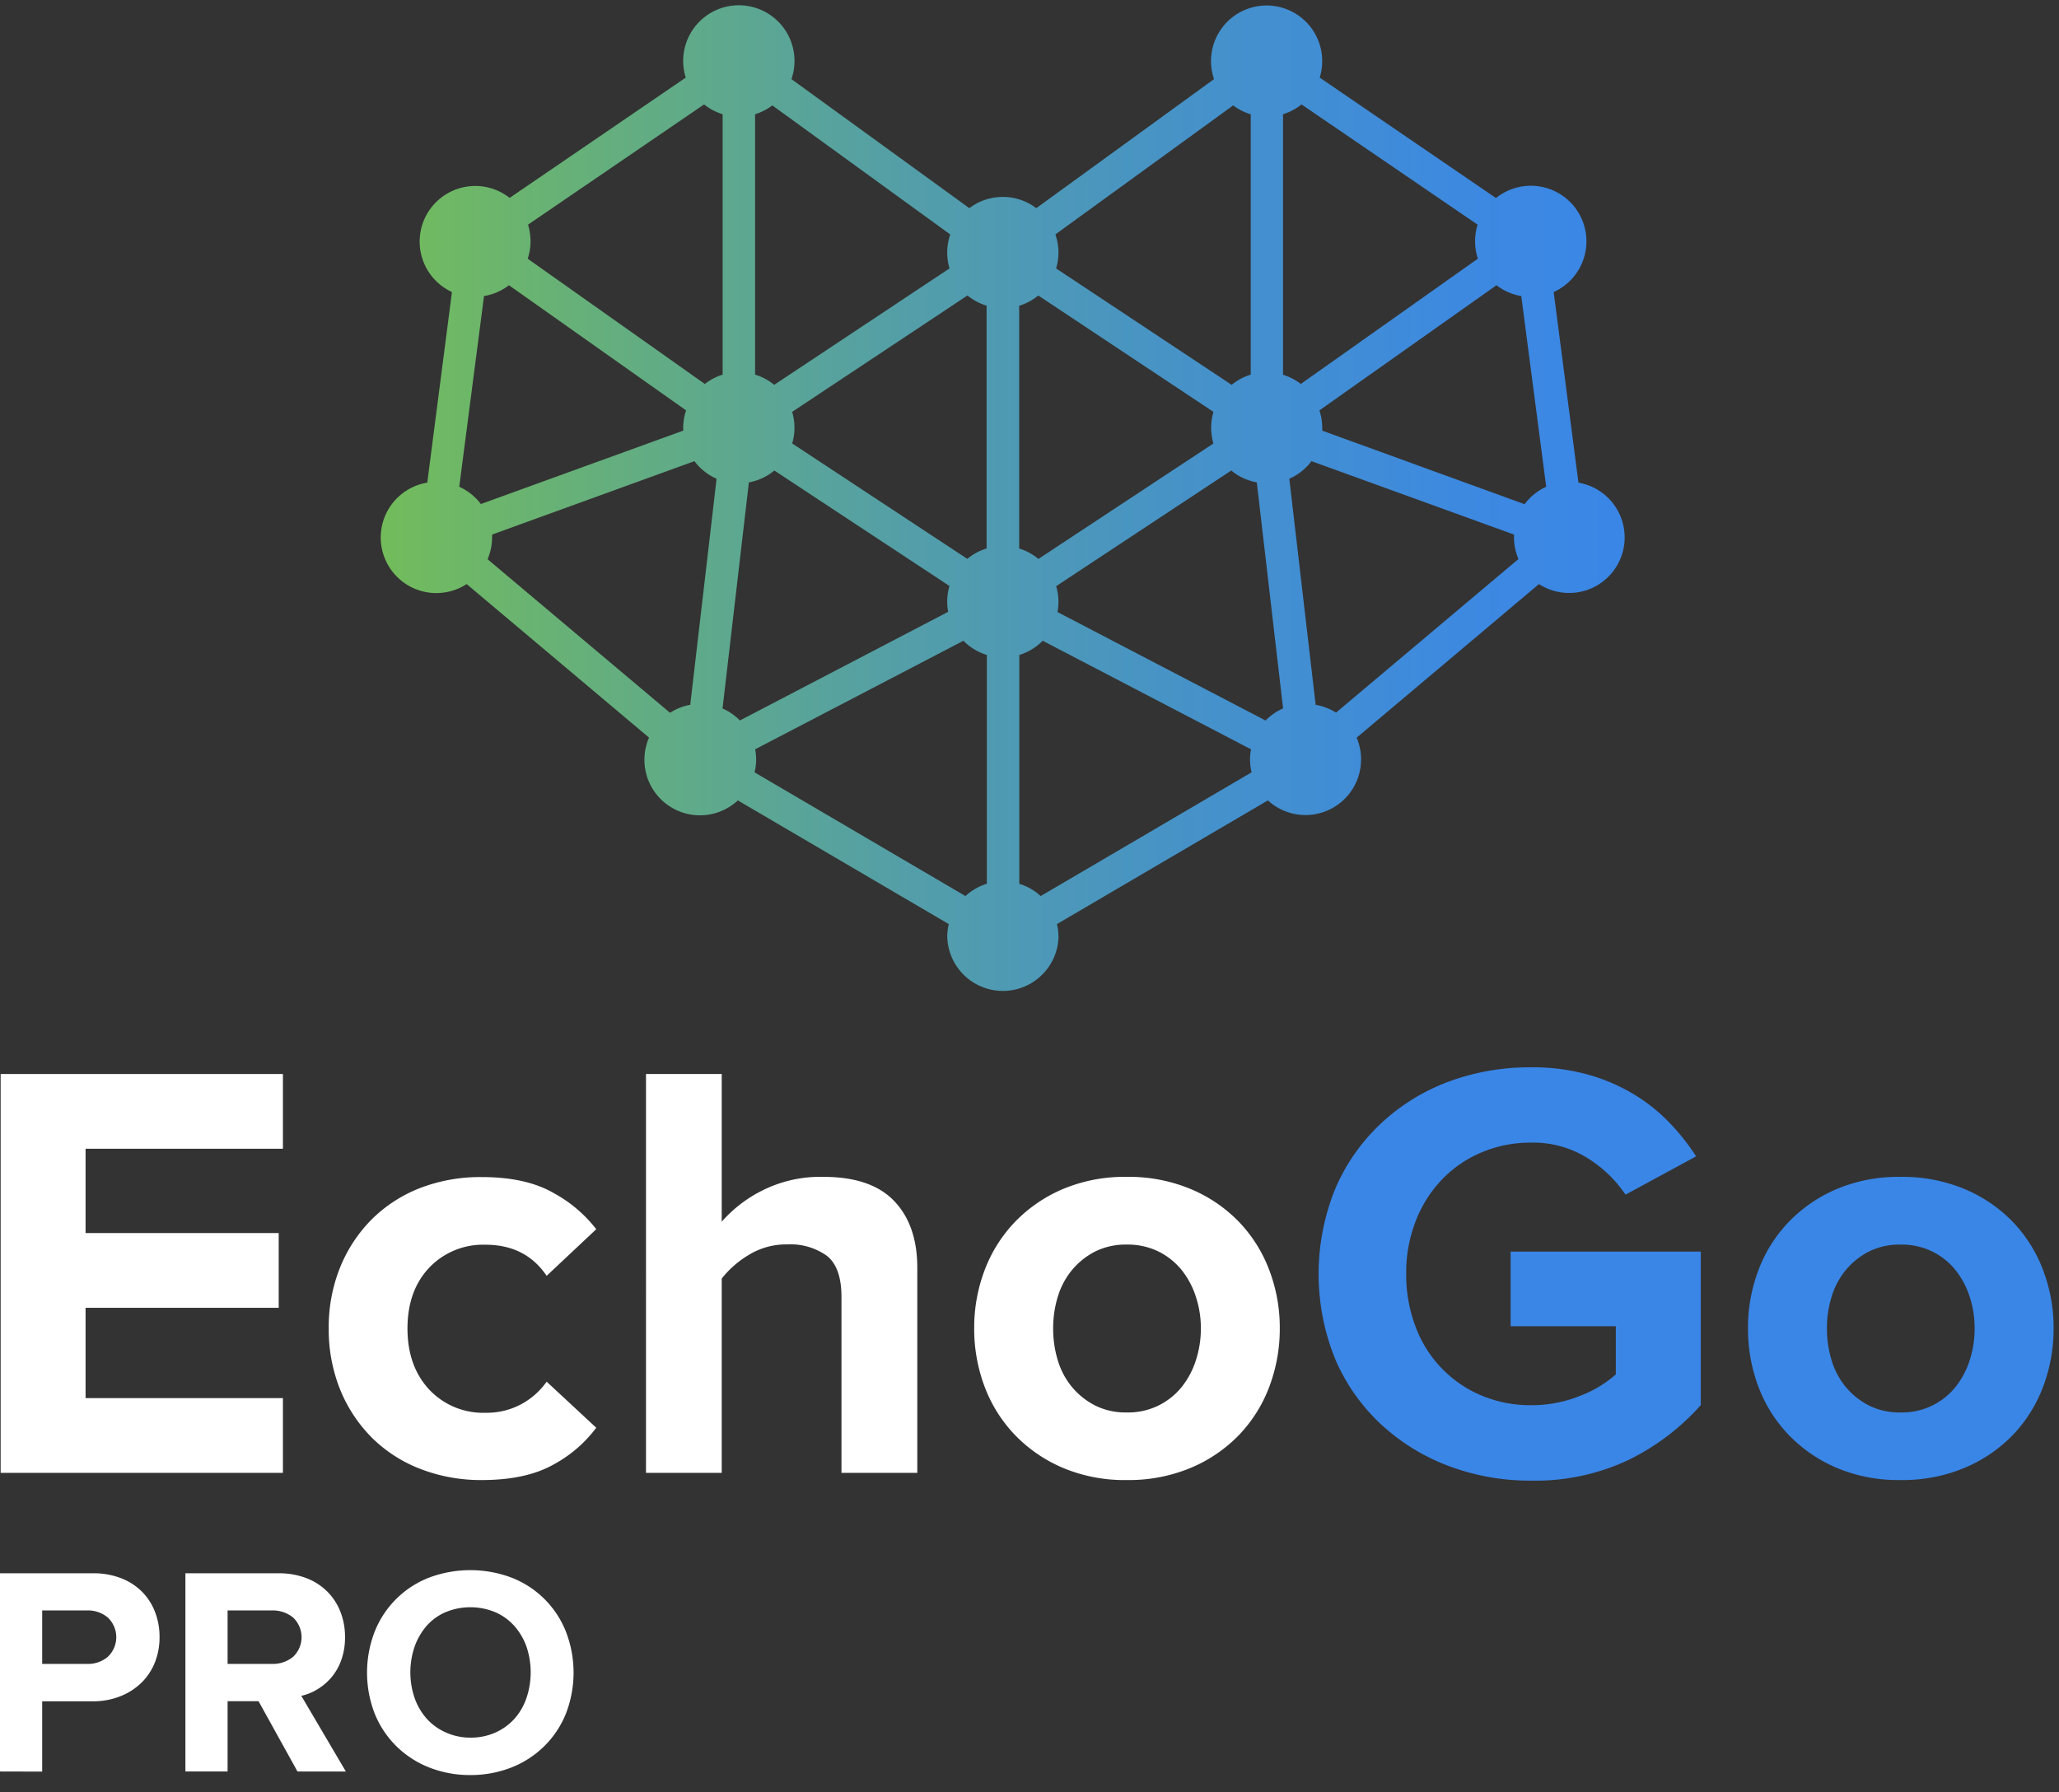 <svg id="Layer_1" data-name="Layer 1" xmlns="http://www.w3.org/2000/svg" xmlns:xlink="http://www.w3.org/1999/xlink" viewBox="0 0 380.69 331.37"><rect x="0" y="0" width="380.69" height="331.37" fill="#333333" stroke="none"/><defs><style>.cls-1{fill:url(#linear-gradient);}.cls-2{fill:#fff;}.cls-3{fill:#3a86e7;}</style><linearGradient id="linear-gradient" x1="70.41" y1="92.27" x2="300.41" y2="92.27" gradientUnits="userSpaceOnUse"><stop offset="0" stop-color="#73bc5b"/><stop offset="0.16" stop-color="#66b07a"/><stop offset="0.43" stop-color="#539ea9"/><stop offset="0.67" stop-color="#4591cb"/><stop offset="0.87" stop-color="#3d89e0"/><stop offset="1" stop-color="#3a86e7"/></linearGradient></defs><path class="cls-1" d="M291.84,89.24,287.26,54a10.28,10.28,0,1,0-10.67-17.38L244,14.35a10.28,10.28,0,1,0-19.54.28L191.6,38.49a10.25,10.25,0,0,0-12.38,0L146.33,14.63a10.29,10.29,0,1,0-19.54-.28L94.23,36.59A10.28,10.28,0,1,0,83.56,54L79,89.24A10.28,10.28,0,1,0,86.28,108L120,136.39A10.27,10.27,0,0,0,136.42,148l39,22.87a10.49,10.49,0,0,0-.28,2.39,10.29,10.29,0,0,0,20.57,0,10.49,10.49,0,0,0-.29-2.39l39-22.87a10.28,10.28,0,0,0,16.41-11.6L284.54,108a10.27,10.27,0,1,0,7.3-18.75Zm-9.93,4L244.47,79.63c0-.18,0-.35,0-.53a10.44,10.44,0,0,0-.52-3.22l32.74-23.14a10.24,10.24,0,0,0,4.58,2L285.88,90A10.37,10.37,0,0,0,281.91,93.2Zm-47.89,40-38.5-20.07a10.6,10.6,0,0,0,.18-1.88,10.27,10.27,0,0,0-.43-2.9L227.65,87a10.18,10.18,0,0,0,4.72,2.19l4.86,41.8A10.34,10.34,0,0,0,234,133.22ZM133.59,131l4.87-41.8A10.19,10.19,0,0,0,143.17,87l32.38,21.35a10.27,10.27,0,0,0-.42,2.9,9.74,9.74,0,0,0,.18,1.88L136.8,133.22A10.34,10.34,0,0,0,133.59,131Zm45.29-76.37a10.2,10.2,0,0,0,3.53,1.89v44.9a10.24,10.24,0,0,0-3.56,1.92L146.47,82a10.34,10.34,0,0,0,.42-2.91,10.13,10.13,0,0,0-.43-2.93Zm45.48,21.53a10.13,10.13,0,0,0-.43,2.93,10.34,10.34,0,0,0,.42,2.91L192,103.35a10.15,10.15,0,0,0-3.56-1.92V56.53a10.12,10.12,0,0,0,3.53-1.89Zm48.89-28.33L240.5,71a10.17,10.17,0,0,0-3.28-1.71V21.12a10.32,10.32,0,0,0,3.42-1.81L273.2,41.54a10.06,10.06,0,0,0-.47,3.07A10.46,10.46,0,0,0,273.25,47.84Zm-42-26.72V69.27a10.2,10.2,0,0,0-3.53,1.89L195.26,49.63a10.13,10.13,0,0,0,.44-2.93,10.29,10.29,0,0,0-.57-3.35L228,19.49A10.25,10.25,0,0,0,231.21,21.12ZM175.56,49.63,143.14,71.16a10.2,10.2,0,0,0-3.53-1.89V21.12a10.25,10.25,0,0,0,3.19-1.63l32.89,23.86a10.28,10.28,0,0,0-.56,3.35A10.13,10.13,0,0,0,175.56,49.63ZM133.61,21.12V69.27A10.12,10.12,0,0,0,130.32,71L97.57,47.84a10.38,10.38,0,0,0,.06-6.3l32.55-22.23A10.27,10.27,0,0,0,133.61,21.12ZM94.1,52.74l32.75,23.14a10.16,10.16,0,0,0-.53,3.22c0,.18,0,.35,0,.53L88.91,93.2a10.23,10.23,0,0,0-4-3.19l4.58-35.27A10.2,10.2,0,0,0,94.1,52.74ZM91,98.84,128.4,85.27a10.18,10.18,0,0,0,4.09,3.25l-4.87,41.8a10.36,10.36,0,0,0-3.74,1.48L90.15,103.4a10.23,10.23,0,0,0,.83-4C91,99.19,91,99,91,98.84Zm48.62,39.71,38.51-20.07a10.42,10.42,0,0,0,4.33,2.63v42.3a10.22,10.22,0,0,0-3.95,2.28l-39-22.88a9.91,9.91,0,0,0,.11-4.26Zm48.84,24.86v-42.3a10.42,10.42,0,0,0,4.33-2.63l38.51,20.07a10.6,10.6,0,0,0-.18,1.88,10.34,10.34,0,0,0,.29,2.38l-39,22.88A10.18,10.18,0,0,0,188.41,163.41Zm54.79-33.09-4.87-41.8a10.28,10.28,0,0,0,4.1-3.25l37.44,13.57c0,.18,0,.35,0,.53a10.23,10.23,0,0,0,.83,4l-33.73,28.4A10.36,10.36,0,0,0,243.2,130.32Z"/><path class="cls-2" d="M.12,272.34V198.59H52.31v13.82H15.82V228H51.53v13.82H15.82v16.7H52.31v13.82Z"/><path class="cls-2" d="M89.13,273.67a30.89,30.89,0,0,1-11.39-2.05,26,26,0,0,1-9-5.8,26.93,26.93,0,0,1-5.86-8.9,29.74,29.74,0,0,1-2.1-11.34,29.41,29.41,0,0,1,2.1-11.22,26.83,26.83,0,0,1,5.86-8.9,26.12,26.12,0,0,1,9-5.81,30.89,30.89,0,0,1,11.39-2q8.18,0,13.32,3a25,25,0,0,1,7.79,6.64l-9.17,8.62q-3.87-5.74-11.28-5.75a13.74,13.74,0,0,0-10.45,4.26q-4,4.26-4,11.22t4,11.28a13.67,13.67,0,0,0,10.45,4.31,13.45,13.45,0,0,0,6.52-1.55,13.73,13.73,0,0,0,4.76-4.2l9.17,8.52a24.2,24.2,0,0,1-7.79,6.74Q97.31,273.67,89.13,273.67Z"/><path class="cls-2" d="M155.58,272.34V239.83c0-3.68-.91-6.22-2.71-7.63a11.52,11.52,0,0,0-7.24-2.1,13.27,13.27,0,0,0-7.19,1.94,18.49,18.49,0,0,0-5,4.37v35.93h-14V198.59h14V225.9a24.49,24.49,0,0,1,7.35-5.69,23.81,23.81,0,0,1,11.45-2.6q8.84,0,13.1,4.48t4.26,12.32v37.93Z"/><path class="cls-2" d="M208.32,273.67a29.38,29.38,0,0,1-11.84-2.27,27,27,0,0,1-8.84-6.08,26.24,26.24,0,0,1-5.59-8.9,30.24,30.24,0,0,1-1.93-10.84,29.87,29.87,0,0,1,1.93-10.72,26.24,26.24,0,0,1,5.59-8.9,26.9,26.9,0,0,1,8.84-6.08,29.38,29.38,0,0,1,11.84-2.27,29.72,29.72,0,0,1,11.88,2.27,26.75,26.75,0,0,1,8.9,6.08,26.21,26.21,0,0,1,5.58,8.9,29.88,29.88,0,0,1,1.94,10.72,30.25,30.25,0,0,1-1.94,10.84,26.21,26.21,0,0,1-5.58,8.9,26.89,26.89,0,0,1-8.9,6.08A29.72,29.72,0,0,1,208.32,273.67Zm0-12.5a12.64,12.64,0,0,0,10.11-4.64,15.31,15.31,0,0,0,2.65-4.92,18.86,18.86,0,0,0,.95-6,18.48,18.48,0,0,0-.95-5.91,15.31,15.31,0,0,0-2.65-4.92,12.8,12.8,0,0,0-4.26-3.38,13,13,0,0,0-5.85-1.27,12.69,12.69,0,0,0-5.81,1.27,13.65,13.65,0,0,0-4.26,3.38,14.07,14.07,0,0,0-2.65,4.92,19.62,19.62,0,0,0-.88,5.91,20,20,0,0,0,.88,6,14.07,14.07,0,0,0,2.65,4.92,13.62,13.62,0,0,0,4.26,3.37A12.56,12.56,0,0,0,208.32,261.17Z"/><path class="cls-3" d="M283.06,273.78a42.61,42.61,0,0,1-15.21-2.71,38,38,0,0,1-12.49-7.69,35.55,35.55,0,0,1-8.46-12,41.87,41.87,0,0,1,0-31.62,35.65,35.65,0,0,1,8.46-12.05A37.21,37.21,0,0,1,267.85,200a43.24,43.24,0,0,1,15.21-2.65,38.53,38.53,0,0,1,10.44,1.32,34.61,34.61,0,0,1,8.46,3.6,32,32,0,0,1,6.63,5.25,39.58,39.58,0,0,1,5,6.3l-13.05,7.08a23.19,23.19,0,0,0-7-6.75,18.93,18.93,0,0,0-10.44-2.87,23.16,23.16,0,0,0-9.24,1.83,21.93,21.93,0,0,0-7.35,5.09,23.12,23.12,0,0,0-4.81,7.71,26.51,26.51,0,0,0-1.71,9.64,27,27,0,0,0,1.71,9.69A22.08,22.08,0,0,0,273.82,258a23.16,23.16,0,0,0,9.24,1.83,23.66,23.66,0,0,0,9.23-1.79,21.24,21.24,0,0,0,6.46-3.9v-8.91H279.3V231.43h35.16v28.38A43.36,43.36,0,0,1,301,270,40.42,40.42,0,0,1,283.06,273.78Z"/><path class="cls-3" d="M351.38,273.67a29.37,29.37,0,0,1-11.83-2.27,27,27,0,0,1-8.84-6.08,26.09,26.09,0,0,1-5.59-8.9,30.24,30.24,0,0,1-1.93-10.84,29.87,29.87,0,0,1,1.93-10.72,26.09,26.09,0,0,1,5.59-8.9,26.9,26.9,0,0,1,8.84-6.08,29.37,29.37,0,0,1,11.83-2.27,29.77,29.77,0,0,1,11.89,2.27,26.75,26.75,0,0,1,8.9,6.08,26.21,26.21,0,0,1,5.58,8.9,29.88,29.88,0,0,1,1.94,10.72,30.25,30.25,0,0,1-1.94,10.84,26.21,26.21,0,0,1-5.58,8.9,26.89,26.89,0,0,1-8.9,6.08A29.77,29.77,0,0,1,351.38,273.67Zm0-12.5a12.64,12.64,0,0,0,10.12-4.64,15.5,15.5,0,0,0,2.65-4.92,18.86,18.86,0,0,0,.94-6,18.47,18.47,0,0,0-.94-5.91,15.5,15.5,0,0,0-2.65-4.92,12.8,12.8,0,0,0-4.26-3.38,13,13,0,0,0-5.86-1.27,12.68,12.68,0,0,0-5.8,1.27,13.65,13.65,0,0,0-4.26,3.38,14.07,14.07,0,0,0-2.65,4.92,19.62,19.62,0,0,0-.89,5.91,20,20,0,0,0,.89,6,14.07,14.07,0,0,0,2.65,4.92,13.62,13.62,0,0,0,4.26,3.37A12.55,12.55,0,0,0,351.38,261.17Z"/><path class="cls-2" d="M0,327.56V290.91H17.17a13.9,13.9,0,0,1,5.29.94,11.11,11.11,0,0,1,3.88,2.55,10.84,10.84,0,0,1,2.36,3.76,12.79,12.79,0,0,1,.8,4.56,12.51,12.51,0,0,1-.82,4.56,10.87,10.87,0,0,1-2.4,3.74,11.73,11.73,0,0,1-3.86,2.56,13.45,13.45,0,0,1-5.26,1H7.8v13Zm16.1-19.89a5.67,5.67,0,0,0,3.84-1.32,5,5,0,0,0,0-7.25,5.67,5.67,0,0,0-3.84-1.32H7.8v9.89Z"/><path class="cls-2" d="M55,327.56l-7.2-13H42.08v13h-7.8V290.91H51.46a14.14,14.14,0,0,1,5.14.88,11.07,11.07,0,0,1,3.88,2.47A10.88,10.88,0,0,1,62.93,298a12.66,12.66,0,0,1,.86,4.69,12.33,12.33,0,0,1-.7,4.29,10.25,10.25,0,0,1-1.85,3.22,10.56,10.56,0,0,1-2.6,2.19,9.85,9.85,0,0,1-2.93,1.18l8.24,14Zm-4.73-19.89a5.91,5.91,0,0,0,3.93-1.32,5,5,0,0,0,0-7.25,5.91,5.91,0,0,0-3.93-1.32H42.08v9.89Z"/><path class="cls-2" d="M87,328.22a20.55,20.55,0,0,1-7.64-1.4,18.17,18.17,0,0,1-6.07-3.93,17.92,17.92,0,0,1-4-6,21,21,0,0,1,0-15.22,17.68,17.68,0,0,1,10-9.94,21.68,21.68,0,0,1,15.33,0,17.68,17.68,0,0,1,10,9.94,21,21,0,0,1,0,15.22,17.77,17.77,0,0,1-4,6,18.07,18.07,0,0,1-6.07,3.93A20.67,20.67,0,0,1,87,328.22Zm0-6.92a11.08,11.08,0,0,0,4.59-.94,10.53,10.53,0,0,0,3.51-2.53A11.15,11.15,0,0,0,97.33,314a14.86,14.86,0,0,0,0-9.56,11.68,11.68,0,0,0-2.26-3.82,10.1,10.1,0,0,0-3.51-2.52,12,12,0,0,0-9.18,0,9.93,9.93,0,0,0-3.49,2.52,12,12,0,0,0-2.22,3.82,14.68,14.68,0,0,0,0,9.56,11.39,11.39,0,0,0,2.22,3.79,10.35,10.35,0,0,0,3.49,2.53A11,11,0,0,0,87,321.3Z"/></svg>